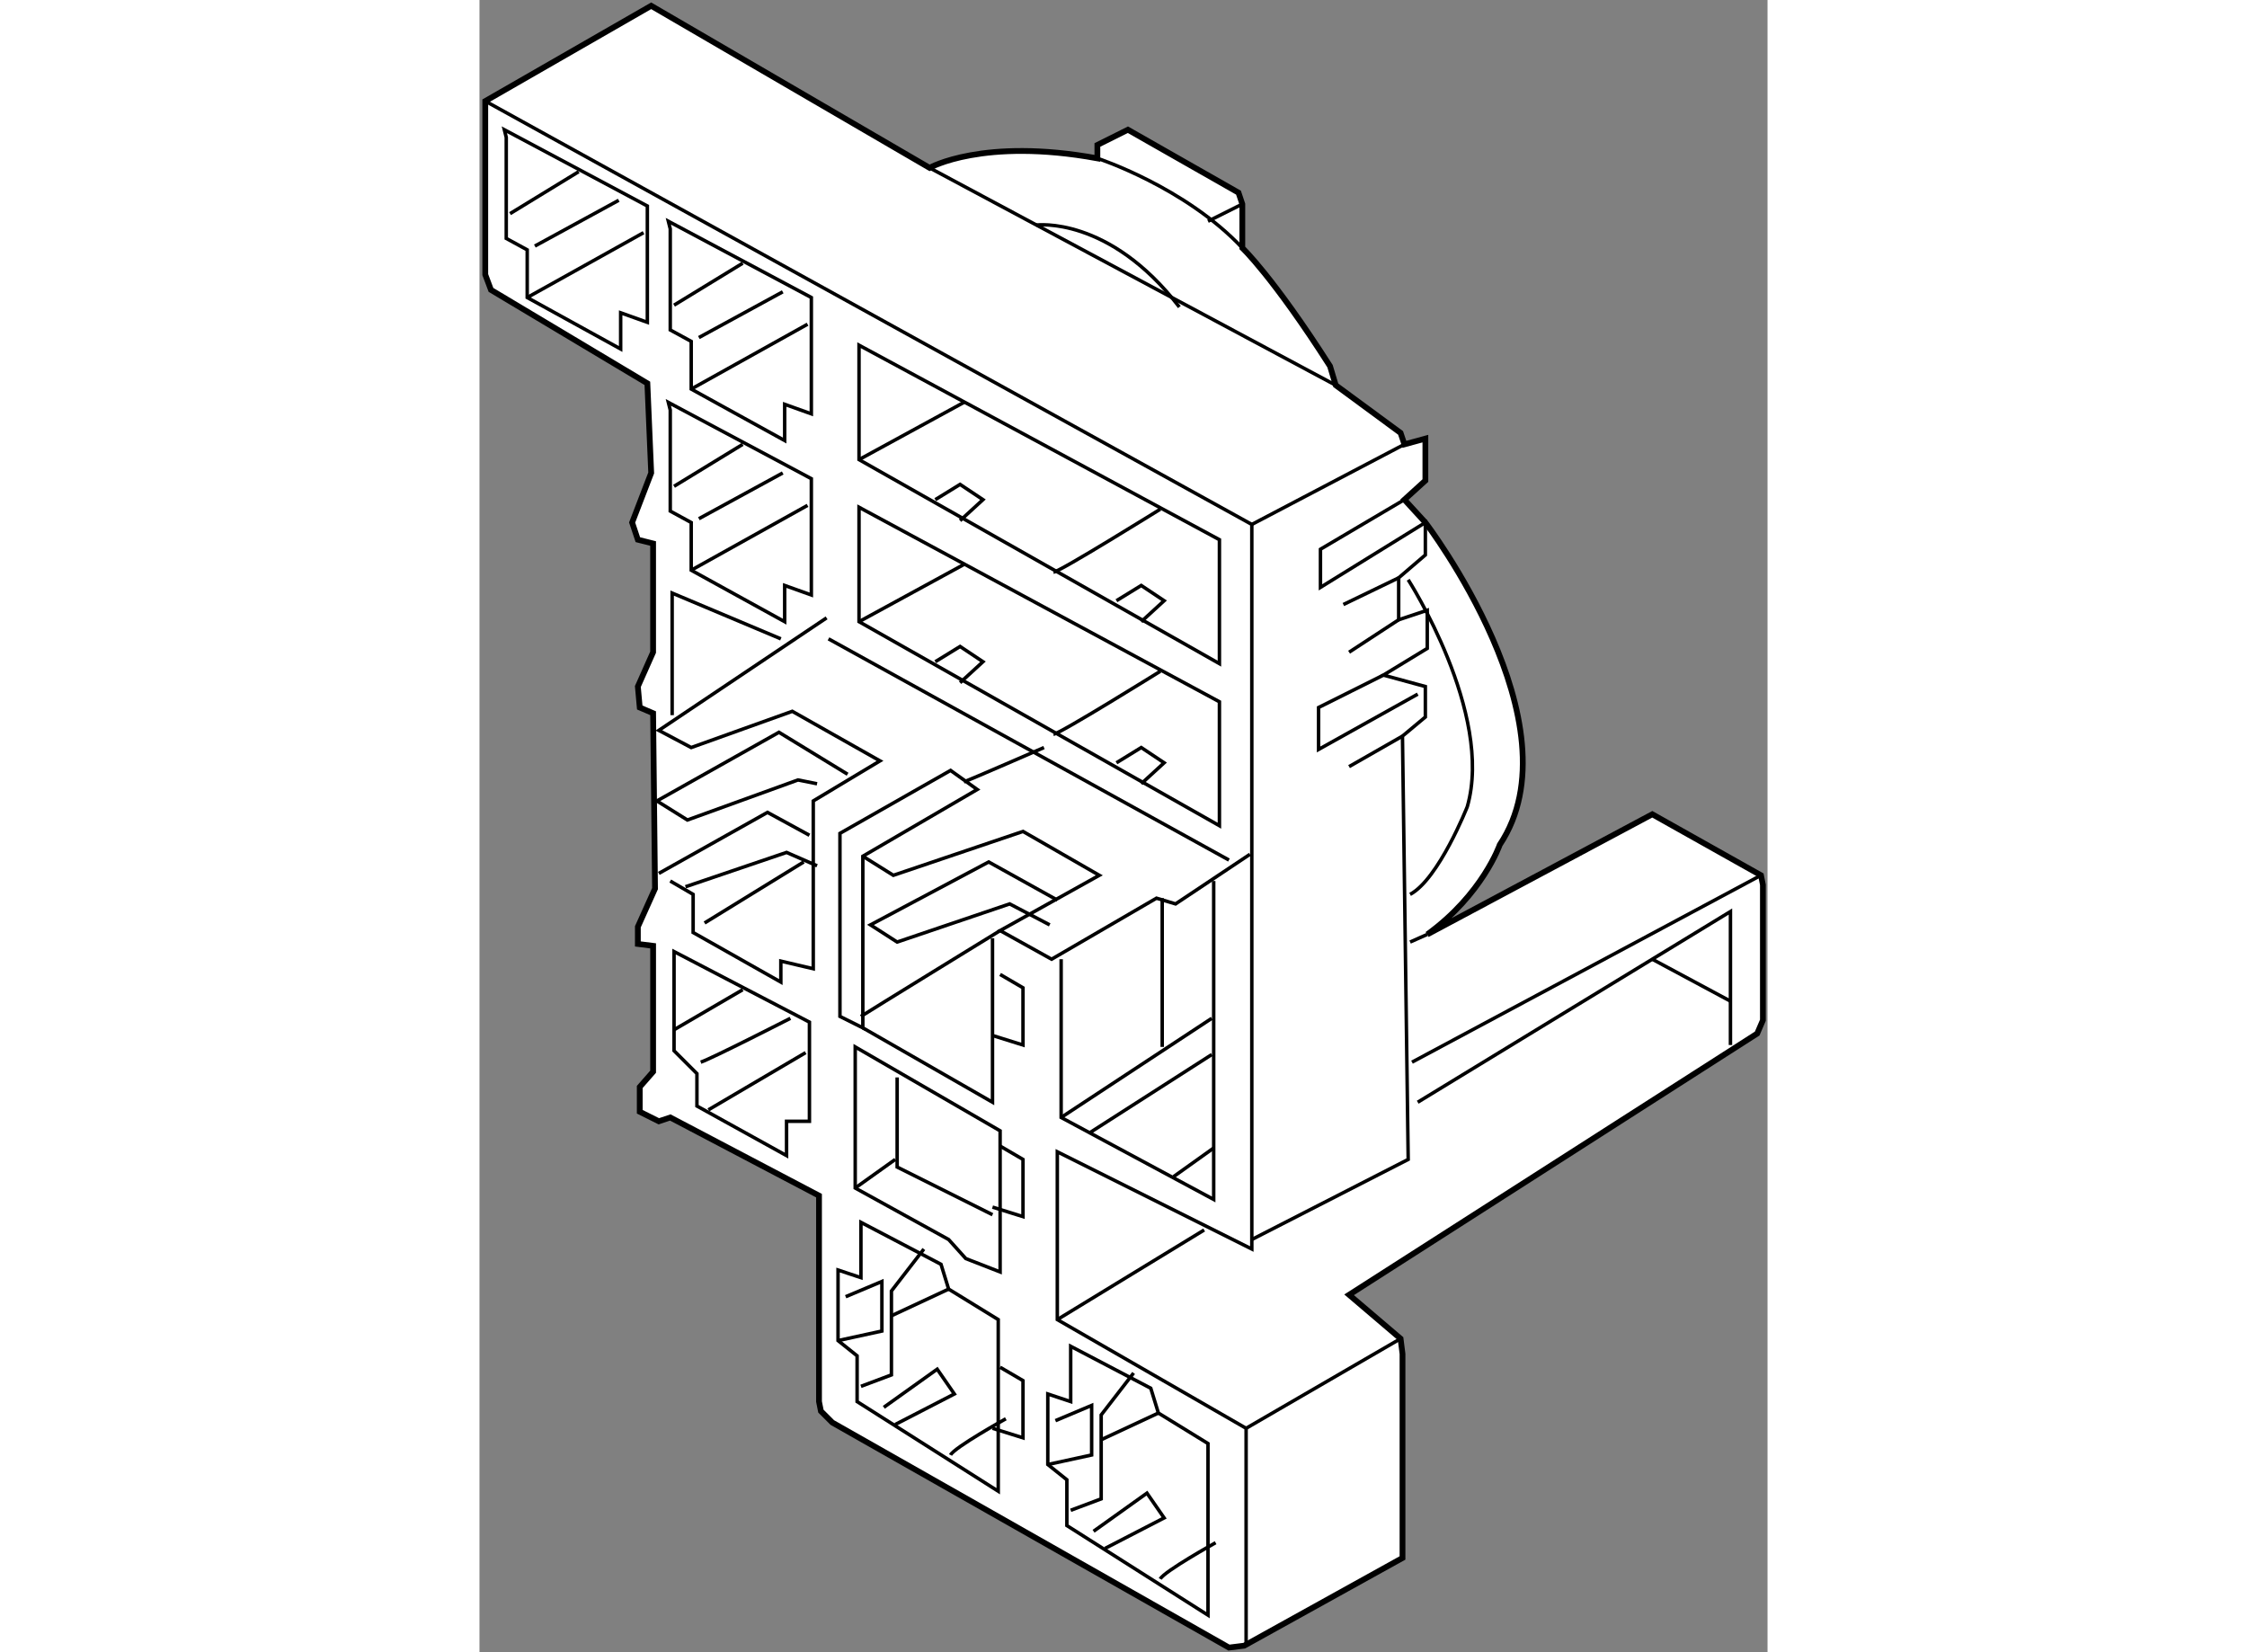 <?xml version="1.0" encoding="utf-8"?>
<!-- Generator: Adobe Illustrator 15.1.0, SVG Export Plug-In . SVG Version: 6.00 Build 0)  -->
<!DOCTYPE svg PUBLIC "-//W3C//DTD SVG 1.1//EN" "http://www.w3.org/Graphics/SVG/1.1/DTD/svg11.dtd">
<svg version="1.1" xmlns="http://www.w3.org/2000/svg" xmlns:xlink="http://www.w3.org/1999/xlink" x="0px" y="0px" width="244.8px"
	 height="180px" viewBox="84.267 19 111.403 142.9" enable-background="new 0 0 244.8 180" xml:space="preserve">
	
<rect x="84.267" y="19" width="111.403" height="142.9" fill="#808080" stroke="none"/>
	
<g><path fill="#FFFFFF" stroke="#000000" stroke-width="0.5" d="M98.787,52.155l-13.525-8.082l-0.495-1.319V28.406v-0.661
			L99.117,19.5l24.079,14.017c0,0,4.617-2.637,14.513-0.823v-1.156l2.64-1.319l9.565,5.443l0.331,0.989v3.793
			c0,0,2.638,2.475,7.586,10.225l0.495,1.649l5.607,4.124l0.331,0.989l1.814-0.495v3.628l-1.814,1.649l1.814,1.979
			c0,0,13.359,17.483,6.433,27.873c0,0-1.484,4.288-6.268,7.751l19.46-10.39l9.401,5.278l0.166,0.825v11.71l-0.495,1.154
			l-35.295,22.595l4.453,3.794l0.166,1.318v17.648l-13.69,7.587l-1.319,0.165l-34.304-19.462l-0.989-0.989l-0.164-0.825v-17.812
			l-12.864-6.762l-0.989,0.331l-1.652-0.826v-2.143l1.156-1.32v-10.885l-1.319-0.164v-1.484l1.484-3.299l-0.165-15.173l-1.156-0.495
			l-0.164-1.814l1.319-2.968v-9.401l-1.319-0.331l-0.495-1.484l1.649-4.288L98.787,52.155z"></path><polyline fill="none" stroke="#000000" stroke-width="0.3" points="84.767,27.745 151.067,64.359 151.067,127.029 
			134.244,118.619 134.244,133.132 150.573,142.533 150.573,161.335 		"></polyline><polyline fill="none" stroke="#000000" stroke-width="0.3" points="151.067,126.206 164.592,119.279 164.097,82.666 
			166.076,81.015 166.076,78.378 162.447,77.389 166.241,75.079 166.241,71.781 163.768,72.605 163.768,68.977 166.076,66.998 
			166.076,64.194 157.004,69.802 157.004,66.503 164.262,62.215 		"></polyline><line fill="none" stroke="#000000" stroke-width="0.3" x1="163.768" y1="68.977" x2="158.984" y2="71.286"></line><line fill="none" stroke="#000000" stroke-width="0.3" x1="159.479" y1="75.41" x2="163.768" y2="72.605"></line><polyline fill="none" stroke="#000000" stroke-width="0.3" points="162.447,77.389 156.84,80.192 156.84,83.82 165.415,79.036 		
			"></polyline><line fill="none" stroke="#000000" stroke-width="0.3" x1="159.479" y1="85.304" x2="164.097" y2="82.666"></line><line fill="none" stroke="#000000" stroke-width="0.3" x1="151.067" y1="64.359" x2="164.262" y2="57.432"></line><line fill="none" stroke="#000000" stroke-width="0.3" x1="123.196" y1="33.517" x2="158.325" y2="52.319"></line><path fill="none" stroke="#000000" stroke-width="0.3" d="M132.432,38.466c0,0,6.268-0.825,12.369,7.092"></path><path fill="none" stroke="#000000" stroke-width="0.3" d="M137.709,32.694c0,0,7.587,2.472,12.535,7.751"></path><line fill="none" stroke="#000000" stroke-width="0.3" x1="150.244" y1="36.652" x2="147.276" y2="38.136"></line><line fill="none" stroke="#000000" stroke-width="0.3" x1="134.244" y1="133.132" x2="146.945" y2="125.382"></line><line fill="none" stroke="#000000" stroke-width="0.3" x1="164.757" y1="100.477" x2="166.241" y2="99.817"></line><line fill="none" stroke="#000000" stroke-width="0.3" x1="164.921" y1="110.867" x2="195.103" y2="94.705"></line><polyline fill="none" stroke="#000000" stroke-width="0.3" points="165.415,114.332 192.464,97.838 192.464,109.383 		"></polyline><line fill="none" stroke="#000000" stroke-width="0.3" x1="185.702" y1="101.962" x2="192.464" y2="105.59"></line><path fill="none" stroke="#000000" stroke-width="0.3" d="M164.592,69.141c0,0,7.422,11.546,5.112,19.628
			c0,0-2.474,6.265-4.947,7.586"></path><polygon fill="none" stroke="#000000" stroke-width="0.3" points="117.094,48.856 117.094,58.752 148.265,76.399 148.265,65.678 
					"></polygon><line fill="none" stroke="#000000" stroke-width="0.3" x1="117.094" y1="58.752" x2="126.164" y2="53.803"></line><path fill="none" stroke="#000000" stroke-width="0.3" d="M133.917,68.482c0.495,0,9.234-5.443,9.234-5.443"></path><polyline fill="none" stroke="#000000" stroke-width="0.3" points="123.69,62.215 125.834,60.896 127.813,62.216 125.834,64.03 		
			"></polyline><polyline fill="none" stroke="#000000" stroke-width="0.3" points="139.359,70.955 141.503,69.637 143.482,70.956 141.503,72.77 
					"></polyline><polygon fill="none" stroke="#000000" stroke-width="0.3" points="117.094,62.873 117.094,72.769 148.265,90.416 148.265,79.696 
					"></polygon><line fill="none" stroke="#000000" stroke-width="0.3" x1="117.094" y1="72.769" x2="126.164" y2="67.822"></line><path fill="none" stroke="#000000" stroke-width="0.3" d="M133.917,82.501c0.495,0,9.234-5.443,9.234-5.443"></path><polyline fill="none" stroke="#000000" stroke-width="0.3" points="123.69,76.233 125.834,74.914 127.813,76.233 125.834,78.047 
					"></polyline><polyline fill="none" stroke="#000000" stroke-width="0.3" points="139.359,84.973 141.503,83.654 143.482,84.974 141.503,86.788 
					"></polyline><polygon fill="none" stroke="#000000" stroke-width="0.3" points="100.767,54.464 100.767,63.204 102.58,64.194 102.58,68.318 
			110.663,72.77 110.663,69.637 112.97,70.461 112.97,60.401 100.601,53.803 		"></polygon><line fill="none" stroke="#000000" stroke-width="0.3" x1="101.095" y1="61.06" x2="107.032" y2="57.432"></line><line fill="none" stroke="#000000" stroke-width="0.3" x1="103.241" y1="63.864" x2="110.495" y2="59.906"></line><line fill="none" stroke="#000000" stroke-width="0.3" x1="102.58" y1="68.318" x2="112.642" y2="62.709"></line><polygon fill="none" stroke="#000000" stroke-width="0.3" points="100.767,38.795 100.767,47.537 102.58,48.526 102.58,52.65 
			110.663,57.103 110.663,53.968 112.97,54.794 112.97,44.733 100.601,38.136 		"></polygon><line fill="none" stroke="#000000" stroke-width="0.3" x1="101.095" y1="45.393" x2="107.032" y2="41.765"></line><line fill="none" stroke="#000000" stroke-width="0.3" x1="103.241" y1="48.196" x2="110.495" y2="44.239"></line><line fill="none" stroke="#000000" stroke-width="0.3" x1="102.58" y1="52.65" x2="112.642" y2="47.042"></line><polygon fill="none" stroke="#000000" stroke-width="0.3" points="86.582,30.88 86.582,39.62 88.395,40.609 88.395,44.733 
			96.478,49.186 96.478,46.053 98.786,46.877 98.786,36.817 86.416,30.219 		"></polygon><line fill="none" stroke="#000000" stroke-width="0.3" x1="86.911" y1="37.477" x2="92.848" y2="33.848"></line><line fill="none" stroke="#000000" stroke-width="0.3" x1="89.056" y1="40.281" x2="96.312" y2="36.322"></line><line fill="none" stroke="#000000" stroke-width="0.3" x1="88.395" y1="44.733" x2="98.457" y2="39.125"></line><polygon fill="none" stroke="#000000" stroke-width="0.3" points="115.444,106.91 115.444,91.077 125.011,85.634 127.318,87.284 
			117.423,93.056 117.423,107.899 		"></polygon><polyline fill="none" stroke="#000000" stroke-width="0.3" points="100.767,95.2 102.746,96.354 102.746,99.654 110.332,103.941 
			110.332,102.127 113.136,102.786 113.136,88.274 118.907,84.809 111.321,80.521 102.58,83.655 99.778,82.171 114.289,72.44 		"></polyline><polyline fill="none" stroke="#000000" stroke-width="0.3" points="110.332,74.254 100.931,70.296 100.931,80.852 		"></polyline><polyline fill="none" stroke="#000000" stroke-width="0.3" points="116.105,85.964 110.168,82.336 99.611,88.274 102.251,89.922 
			111.816,86.458 113.465,86.788 		"></polyline><polyline fill="none" stroke="#000000" stroke-width="0.3" points="112.805,91.242 109.177,89.263 99.778,94.54 		"></polyline><polyline fill="none" stroke="#000000" stroke-width="0.3" points="102.085,95.695 110.826,92.726 113.465,93.881 		"></polyline><line fill="none" stroke="#000000" stroke-width="0.3" x1="103.735" y1="98.828" x2="112.311" y2="93.551"></line><polyline fill="none" stroke="#000000" stroke-width="0.3" points="117.423,93.056 120.062,94.705 131.276,90.911 137.875,94.705 
			129.297,99.487 133.75,101.962 142.822,96.684 144.471,97.179 150.903,92.89 		"></polyline><line fill="none" stroke="#000000" stroke-width="0.3" x1="114.454" y1="74.254" x2="149.089" y2="93.386"></line><path fill="none" stroke="#000000" stroke-width="0.3" d="M126.164,86.623c0.495-0.165,6.927-2.968,6.927-2.968"></path><polyline fill="none" stroke="#000000" stroke-width="0.3" points="134.244,96.849 128.308,93.551 118.083,98.993 
			120.391,100.477 130.123,97.179 133.586,98.993 		"></polyline><polyline fill="none" stroke="#000000" stroke-width="0.3" points="128.639,100.148 128.639,114.332 117.423,107.899 		"></polyline><path fill="none" stroke="#000000" stroke-width="0.3" d="M117.259,106.91c0.495-0.33,12.038-7.422,12.038-7.422"></path><polyline fill="none" stroke="#000000" stroke-width="0.3" points="134.575,101.962 134.575,115.65 147.77,122.742 147.77,95.2 		
			"></polyline><line fill="none" stroke="#000000" stroke-width="0.3" x1="134.575" y1="115.65" x2="147.604" y2="107.074"></line><line fill="none" stroke="#000000" stroke-width="0.3" x1="137.049" y1="116.97" x2="147.604" y2="110.208"></line><line fill="none" stroke="#000000" stroke-width="0.3" x1="144.306" y1="120.763" x2="147.77" y2="118.289"></line><line fill="none" stroke="#000000" stroke-width="0.3" x1="143.317" y1="109.548" x2="143.317" y2="96.684"></line><line fill="none" stroke="#000000" stroke-width="0.3" x1="150.573" y1="142.533" x2="163.931" y2="134.783"></line><polygon fill="none" stroke="#000000" stroke-width="0.3" points="135.401,135.441 135.401,140.224 133.421,139.565 
			133.421,145.666 135.07,146.986 135.07,150.945 147.276,158.695 147.276,143.852 142.987,141.214 142.327,139.07 		"></polygon><polyline fill="none" stroke="#000000" stroke-width="0.3" points="140.843,137.751 138.038,141.379 138.038,148.636 
			135.401,149.625 		"></polyline><polyline fill="none" stroke="#000000" stroke-width="0.3" points="134.081,141.873 137.214,140.554 137.214,144.842 
			133.421,145.666 		"></polyline><line fill="none" stroke="#000000" stroke-width="0.3" x1="138.038" y1="143.523" x2="142.987" y2="141.214"></line><polyline fill="none" stroke="#000000" stroke-width="0.3" points="137.38,151.439 141.997,148.141 143.482,150.284 
			138.37,152.924 		"></polyline><path fill="none" stroke="#000000" stroke-width="0.3" d="M143.151,155.562c0.331-0.66,4.784-3.133,4.784-3.133"></path><polygon fill="none" stroke="#000000" stroke-width="0.3" points="117.259,124.721 117.259,129.504 115.279,128.845 
			115.279,134.947 116.928,136.267 116.928,140.224 129.134,147.975 129.134,133.132 124.845,130.494 124.185,128.35 		"></polygon><polyline fill="none" stroke="#000000" stroke-width="0.3" points="122.701,127.031 119.896,130.659 119.896,137.916 
			117.259,138.905 		"></polyline><polyline fill="none" stroke="#000000" stroke-width="0.3" points="115.938,131.153 119.072,129.834 119.072,134.122 
			115.279,134.947 		"></polyline><line fill="none" stroke="#000000" stroke-width="0.3" x1="119.896" y1="132.802" x2="124.845" y2="130.494"></line><polyline fill="none" stroke="#000000" stroke-width="0.3" points="119.238,140.719 123.855,137.421 125.339,139.565 
			120.227,142.203 		"></polyline><path fill="none" stroke="#000000" stroke-width="0.3" d="M125.008,144.843c0.331-0.661,4.784-3.134,4.784-3.134"></path><polygon fill="none" stroke="#000000" stroke-width="0.3" points="101.095,101.301 101.095,109.878 103.074,111.857 
			103.074,114.66 110.826,118.949 110.826,115.981 112.805,115.981 112.805,107.404 		"></polygon><line fill="none" stroke="#000000" stroke-width="0.3" x1="104.064" y1="114.991" x2="112.475" y2="110.043"></line><line fill="none" stroke="#000000" stroke-width="0.3" x1="101.095" y1="108.064" x2="107.032" y2="104.601"></line><path fill="none" stroke="#000000" stroke-width="0.3" d="M103.404,110.867c0.989-0.33,7.753-3.793,7.753-3.793"></path><polygon fill="none" stroke="#000000" stroke-width="0.3" points="116.764,109.548 116.764,121.752 124.845,126.206 
			126.329,127.855 129.297,129.01 129.297,116.805 		"></polygon><polyline fill="none" stroke="#000000" stroke-width="0.3" points="120.391,112.187 120.391,119.938 128.639,124.061 		"></polyline><line fill="none" stroke="#000000" stroke-width="0.3" x1="116.764" y1="121.752" x2="120.227" y2="119.279"></line><polyline fill="none" stroke="#000000" stroke-width="0.3" points="129.297,103.28 131.276,104.436 131.276,109.383 
			128.639,108.559 		"></polyline><polyline fill="none" stroke="#000000" stroke-width="0.3" points="129.297,118.124 131.276,119.279 131.276,124.226 
			128.639,123.403 		"></polyline><polyline fill="none" stroke="#000000" stroke-width="0.3" points="129.297,137.255 131.276,138.409 131.276,143.358 
			128.639,142.533 		"></polyline></g>


</svg>